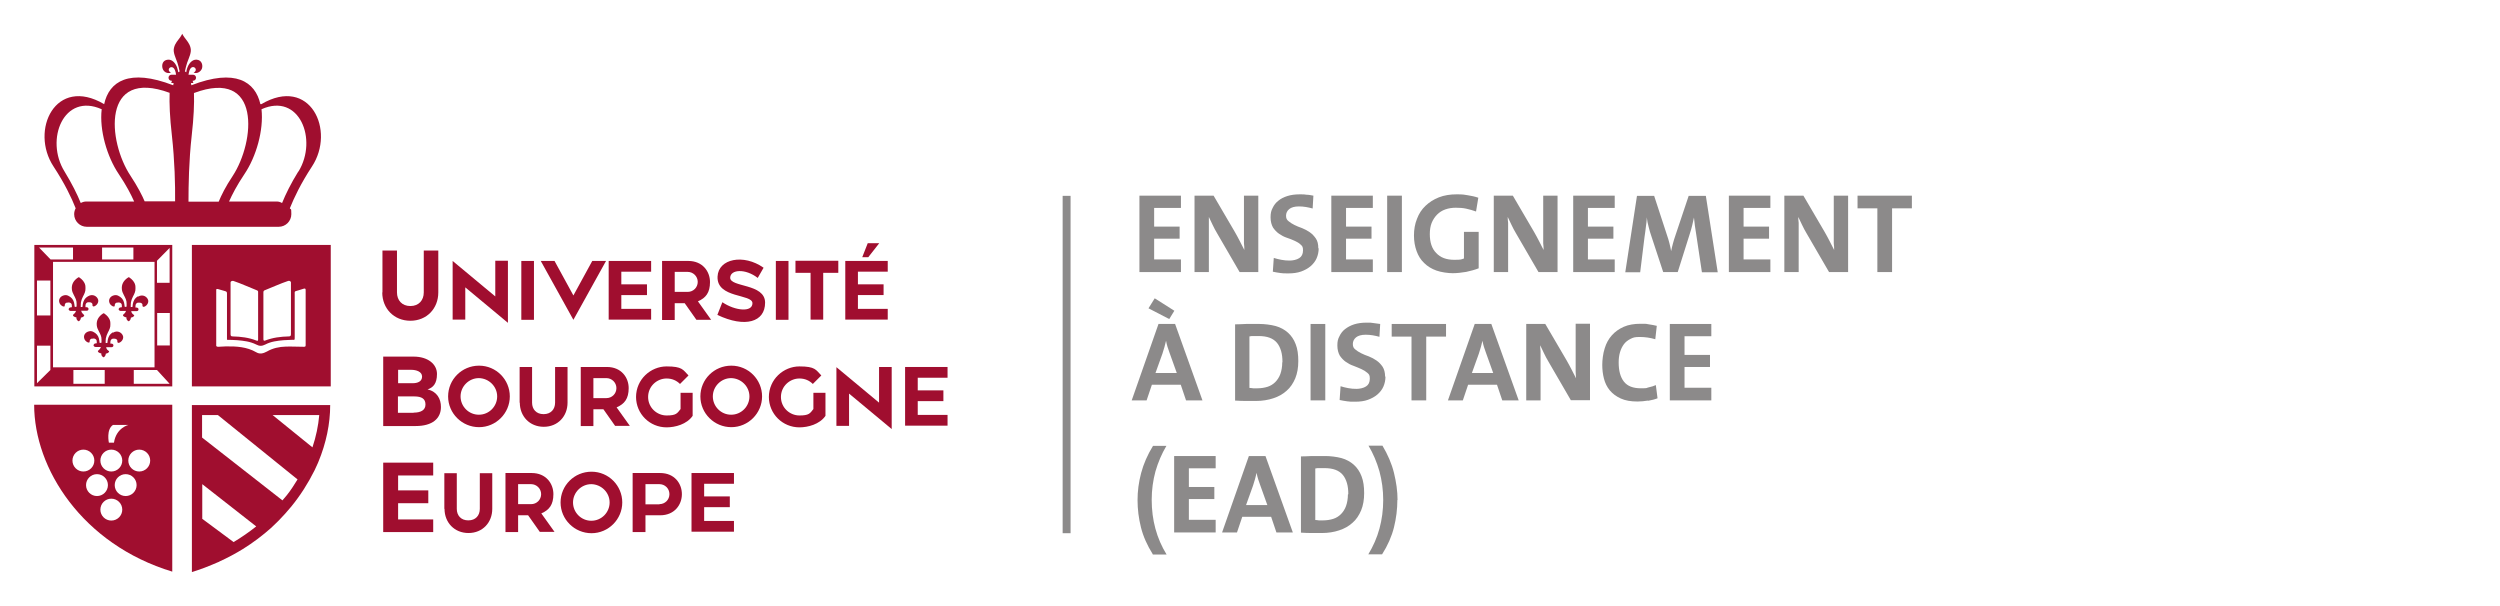 <?xml version="1.0" encoding="UTF-8"?>
<svg id="Calque_1" xmlns="http://www.w3.org/2000/svg" version="1.1" viewBox="0 0 1325 321">
  <!-- Generator: Adobe Illustrator 29.2.1, SVG Export Plug-In . SVG Version: 2.1.0 Build 116)  -->
  <defs>
    <style>
      .st0, .st1 {
        fill: none;
      }

      .st2 {
        fill: #a00e2f;
      }

      .st3 {
        fill: #8c8a8a;
      }

      .st1 {
        stroke: #8c8a8a;
        stroke-width: 4.2px;
      }
    </style>
  </defs>
  <path class="st3" d="M603.9,144.2v-40.5h22v6.5h-14.2v9.9h13.5v6.4h-13.5v11h14.2v6.7h-22Z"/>
  <path class="st3" d="M657,144.2l-11.9-20.5c-.9-1.5-1.7-3-2.4-4.5s-1.4-2.9-2-4.2c0,.9,0,1.9,0,3.1,0,1.2,0,2.4,0,3.8v22.3h-7.6v-40.5h10.1l11.3,19.3c.9,1.6,1.8,3.2,2.6,4.8.8,1.6,1.6,3.2,2.4,4.7,0-1,0-2.2-.2-3.5,0-1.4,0-2.8,0-4.3v-21h7.6v40.5h-10.1.1Z"/>
  <path class="st3" d="M698.9,131.6c0,1.9-.4,3.7-1.1,5.3-.7,1.6-1.8,3-3.2,4.2s-3.1,2.1-5,2.8c-2,.7-4.2,1-6.7,1s-2.9,0-4.3-.2c-1.4-.2-2.7-.4-4-.7l.5-7.3c1.2.4,2.5.7,4,1s3,.4,4.5.4,3.7-.4,5-1.3c1.3-.8,2-2.2,2-4.1s-.4-2.3-1.3-3.1c-.8-.8-1.9-1.4-3.2-2s-2.6-1.1-4.1-1.6-2.8-1.2-4.1-2.1-2.3-2-3.2-3.3c-.8-1.4-1.3-3.2-1.3-5.4s.3-3.5,1.1-5c.7-1.5,1.7-2.8,3-3.8,1.3-1.1,2.9-1.9,4.8-2.5,1.9-.6,4.1-.9,6.5-.9s2.4,0,3.6.2c1.3,0,2.5.3,3.7.5l-.4,6.8c-1.2-.3-2.3-.6-3.6-.8-1.2-.2-2.5-.3-3.7-.3-2.3,0-4,.5-5.1,1.4s-1.7,2.1-1.7,3.5.4,2.2,1.3,2.9c.8.7,1.9,1.4,3.1,2s2.6,1.2,4.1,1.7c1.5.6,2.8,1.3,4.1,2.2s2.3,2,3.2,3.3,1.3,3,1.3,5.2h.2Z"/>
  <path class="st3" d="M705.6,144.2v-40.5h22v6.5h-14.2v9.9h13.5v6.4h-13.5v11h14.2v6.7h-22Z"/>
  <path class="st3" d="M735.2,144.2v-40.5h7.8v40.5h-7.8Z"/>
  <path class="st3" d="M782.3,112.1c-1.6-.6-3.4-1.1-5.2-1.5s-3.7-.5-5.6-.5-3.8.3-5.5.9c-1.7.6-3.1,1.5-4.3,2.7s-2.2,2.7-2.9,4.4-1,3.8-1,6c0,4.3,1.1,7.7,3.4,10,2.2,2.4,5.4,3.6,9.5,3.6s3.6-.2,5.2-.7v-14.1h7.8v19.3c-2,.8-4.3,1.4-6.6,1.9-2.4.4-4.8.7-7.2.7s-6.1-.5-8.6-1.4-4.7-2.2-6.5-4c-1.8-1.7-3.1-3.8-4-6.3s-1.4-5.2-1.4-8.3.5-6.1,1.6-8.8c1-2.7,2.5-5,4.5-6.9s4.3-3.4,7.1-4.5,6-1.6,9.5-1.6,4,.2,5.9.5,3.8.7,5.5,1.3l-1.2,7.3h0Z"/>
  <path class="st3" d="M815.4,144.2l-11.9-20.5c-.9-1.5-1.7-3-2.4-4.5s-1.4-2.9-2-4.2c0,.9,0,1.9.2,3.1,0,1.2,0,2.4,0,3.8v22.3h-7.6v-40.5h10.1l11.3,19.3c.9,1.6,1.8,3.2,2.6,4.8.8,1.6,1.6,3.2,2.4,4.7,0-1,0-2.2-.2-3.5,0-1.4,0-2.8,0-4.3v-21h7.6v40.5h-10.1,0Z"/>
  <path class="st3" d="M833.8,144.2v-40.5h22v6.5h-14.2v9.9h13.5v6.4h-13.5v11h14.2v6.7h-22Z"/>
  <path class="st3" d="M902,144.2l-2.9-19.3c-.3-1.9-.6-3.7-.8-5.2s-.3-3-.5-4.4h0c-.3,1.3-.6,2.6-.9,4-.3,1.4-.8,3-1.3,4.6l-6.4,20.3h-7.7l-6.2-18.8c-.6-1.7-1.1-3.4-1.5-5.1-.5-1.7-.8-3.4-1-5.1h0c0,1.8-.3,3.5-.5,5.2-.2,1.6-.4,3.4-.7,5.2l-2.3,18.7h-7.9l6.2-40.5h9.1l6.8,20.8c1,2.8,1.7,5.7,2.2,8.5h0c.3-1.6.7-3,1-4.2.3-1.3.8-2.6,1.3-4.2l7-20.9h9.1l6.3,40.5h-8.3Z"/>
  <path class="st3" d="M916.3,144.2v-40.5h22v6.5h-14.2v9.9h13.5v6.4h-13.5v11h14.2v6.7h-22Z"/>
  <path class="st3" d="M969.4,144.2l-11.9-20.5c-.9-1.5-1.7-3-2.4-4.5s-1.4-2.9-2-4.2c0,.9,0,1.9.2,3.1,0,1.2,0,2.4,0,3.8v22.3h-7.6v-40.5h10.1l11.3,19.3c.9,1.6,1.8,3.2,2.6,4.8.8,1.6,1.6,3.2,2.4,4.7,0-1,0-2.2-.2-3.5,0-1.4,0-2.8,0-4.3v-21h7.6v40.5h-10.1,0Z"/>
  <path class="st3" d="M1002.8,110.4v33.8h-7.8v-33.8h-10.5v-6.7h28.8v6.7s-10.5,0-10.5,0Z"/>
  <path class="st3" d="M628.6,212.2l-2.8-8.3h-15.3l-2.8,8.3h-7.9l14.2-40.5h8.8l14.5,40.5h-8.7ZM619.7,169.1l-11-5.7,3.3-5.3,10.4,6.6-2.7,4.4ZM619.9,187.1c-.4-1.1-.8-2.2-1.1-3.2s-.6-2.1-.8-3.3h0c-.5,2.2-1.1,4.4-1.9,6.8l-3.7,10.3h11.3l-3.8-10.6Z"/>
  <path class="st3" d="M688.1,191.3c0,3.5-.5,6.5-1.6,9.2-1.1,2.6-2.6,4.9-4.6,6.6-2,1.8-4.3,3.1-7.1,4-2.7.9-5.8,1.4-9,1.4h-5.9c-1.8,0-3.6-.1-5.3-.2v-40.4c1.6,0,3.5-.1,5.8-.2h7.2c2.5,0,5.9.4,8.5,1.1,2.5.7,4.7,1.9,6.5,3.5s3.2,3.7,4.1,6.1c1,2.5,1.4,5.5,1.4,9.1v-.2ZM679.7,191.9c0-2.2-.2-4.1-.7-5.8s-1.2-3.2-2.2-4.4-2.3-2.1-3.9-2.7c-1.6-.6-3.6-.9-5.9-.9h-2.6c-.8,0-1.5,0-2.2.2v27.3c.6,0,1.2.1,2,.2h2.3c1.9,0,3.7-.3,5.3-.8s3-1.4,4.1-2.5,2.1-2.6,2.7-4.3,1-3.8,1-6.2h.1Z"/>
  <path class="st3" d="M694.6,212.2v-40.5h7.8v40.5h-7.8Z"/>
  <path class="st3" d="M734.3,199.6c0,1.9-.4,3.7-1.1,5.3-.7,1.6-1.8,3-3.2,4.2s-3.1,2.1-5,2.8-4.2,1-6.7,1-2.9,0-4.3-.2c-1.4-.2-2.7-.4-4-.7l.5-7.3c1.2.4,2.5.7,4,1s3,.4,4.5.4,3.7-.4,5-1.3c1.3-.8,2-2.2,2-4.1s-.4-2.3-1.3-3.1-1.9-1.4-3.2-2-2.6-1.1-4.1-1.7c-1.5-.5-2.8-1.2-4.1-2.1-1.3-.9-2.3-2-3.2-3.3-.8-1.4-1.3-3.2-1.3-5.4s.3-3.4,1.1-4.9c.7-1.5,1.7-2.8,3-3.8s2.9-1.9,4.8-2.5c1.9-.6,4.1-.9,6.5-.9s2.4,0,3.6.2,2.5.3,3.7.5l-.4,6.8c-1.2-.3-2.3-.6-3.6-.8-1.2-.2-2.5-.3-3.7-.3-2.3,0-4,.5-5.1,1.4s-1.7,2.1-1.7,3.5.4,2.2,1.3,2.9c.8.7,1.9,1.4,3.1,2s2.6,1.2,4.1,1.7c1.5.6,2.8,1.3,4.1,2.2s2.3,2,3.2,3.3c.8,1.3,1.3,3,1.3,5.2h.2Z"/>
  <path class="st3" d="M755.9,178.4v33.8h-7.8v-33.8h-10.5v-6.7h28.8v6.7h-10.5Z"/>
  <path class="st3" d="M796.2,212.2l-2.8-8.3h-15.3l-2.8,8.3h-7.9l14.2-40.5h8.8l14.5,40.5h-8.7ZM787.6,187.1c-.4-1.1-.8-2.2-1.1-3.2s-.6-2.1-.8-3.3h0c-.5,2.2-1.1,4.4-1.9,6.8l-3.7,10.3h11.3l-3.8-10.6Z"/>
  <path class="st3" d="M832.6,212.2l-11.9-20.5c-.9-1.5-1.7-3-2.4-4.5s-1.4-2.9-2-4.2c0,.9,0,1.9.2,3.1,0,1.2,0,2.4,0,3.8v22.3h-7.6v-40.5h10.1l11.3,19.3c.9,1.6,1.8,3.2,2.6,4.8s1.6,3.2,2.4,4.7c0-1-.2-2.2-.2-3.5s0-2.8,0-4.3v-21.1h7.6v40.5h-10.1,0Z"/>
  <path class="st3" d="M873.4,212.3c-1.8.3-3.6.5-5.5.5-3.6,0-6.5-.5-8.9-1.6s-4.3-2.5-5.8-4.3-2.5-3.9-3.1-6.2-.9-4.8-.9-7.3.4-6.1,1.3-8.8c.8-2.7,2.1-5,3.8-6.9s3.8-3.4,6.3-4.5,5.5-1.6,8.9-1.6,2.9,0,4.4.3c1.5.2,2.9.5,4.2.8l-.8,7.1c-2.7-.8-5.4-1.2-8.2-1.2s-3.5.3-4.9,1-2.6,1.6-3.5,2.8-1.6,2.6-2.1,4.3-.7,3.5-.7,5.4c0,4.4.9,7.8,2.8,10.2,1.9,2.4,4.9,3.5,9,3.5s2.6-.2,4.1-.5,2.7-.7,3.8-1.2l.9,7c-1.5.6-3.2,1-4.9,1.3h-.2Z"/>
  <path class="st3" d="M885,212.2v-40.5h22v6.5h-14.2v9.9h13.5v6.4h-13.5v11h14.2v6.7h-22Z"/>
  <path class="st3" d="M611,293.8c-3-4.8-5.1-9.5-6.3-14.3s-1.8-9.6-1.8-14.4.6-9.5,1.9-14.4c1.3-4.9,3.4-9.7,6.3-14.4h7.1c-2.5,4.2-4.4,8.7-5.8,13.5-1.3,4.8-2,9.8-2,15.1,0,10.7,2.6,20.4,7.9,29h-7.4,0Z"/>
  <path class="st3" d="M622.3,282.2v-40.5h22v6.5h-14.2v9.9h13.5v6.4h-13.5v11h14.2v6.7h-22Z"/>
  <path class="st3" d="M676.5,282.2l-2.8-8.3h-15.3l-2.8,8.3h-7.9l14.2-40.5h8.8l14.5,40.5h-8.7ZM667.9,257.1c-.4-1.1-.8-2.2-1.1-3.2s-.6-2.1-.8-3.3h0c-.5,2.2-1.1,4.4-1.9,6.8l-3.7,10.3h11.3l-3.8-10.6Z"/>
  <path class="st3" d="M723,261.3c0,3.5-.5,6.5-1.6,9.2-1.1,2.6-2.6,4.9-4.6,6.6-2,1.8-4.3,3.1-7.1,4-2.7.9-5.8,1.4-9,1.4h-5.9c-1.8,0-3.6-.1-5.3-.2v-40.4c1.6,0,3.5-.1,5.8-.2h7.2c2.5,0,5.9.4,8.5,1.1,2.5.7,4.7,1.9,6.5,3.5s3.2,3.7,4.1,6.1c1,2.5,1.4,5.5,1.4,9.1v-.2ZM714.6,261.9c0-2.2-.2-4.1-.7-5.8s-1.2-3.2-2.2-4.4-2.3-2.1-3.9-2.7-3.6-.9-5.9-.9h-2.6c-.8,0-1.5,0-2.2.2v27.3c.6,0,1.2.1,1.9.2h2.3c1.9,0,3.7-.3,5.3-.8s3-1.4,4.1-2.5,2.1-2.6,2.7-4.3,1-3.8,1-6.2h.2Z"/>
  <path class="st3" d="M740.6,265c0,4.8-.6,9.7-1.8,14.5s-3.3,9.6-6.3,14.3h-7.3c2.6-4.3,4.6-8.8,5.9-13.6s2-9.8,2-15.2-.7-10.3-2-15.2c-1.4-4.9-3.3-9.4-5.8-13.6h7.4c2.8,4.7,4.9,9.5,6.1,14.4,1.2,4.9,1.9,9.7,1.9,14.4h-.1Z"/>
  <g id="Ligne1">
    <path id="path25" class="st1" d="M565.3,103.8v178.8"/>
  </g>
  <path class="st2" d="M202.7,155v-22.2h7.7v22.2c0,4.1,2.6,7.2,7.1,7.2s7.1-3.1,7.1-7.2v-22.2h7.7v22.2c0,8.5-6.1,15-14.8,15s-14.9-6.5-14.9-15Z"/>
  <path class="st2" d="M246.6,152.3v17.1h-6.7v-31.1l22.6,18.8v-18.9h6.7v32.9l-22.6-18.8Z"/>
  <path class="st2" d="M276.3,138.3h6.7v31.2h-6.7v-31.2Z"/>
  <path class="st2" d="M286.6,138.3h7.3l10,18.3,10-18.3h7.3l-17.3,31.2-17.3-31.2Z"/>
  <path class="st2" d="M322.6,138.3h22.5v5.7h-15.8v6.7h13.6v5.7h-13.6v7.3h15.8v5.7h-22.5v-31.2Z"/>
  <path class="st2" d="M350.9,138.3h13.9c7.6,0,11.5,5.6,11.5,11.2s-2.2,8.4-6.4,10.2l7,9.8h-7.8l-6.2-8.8h-5.3v8.9h-6.7v-31.2ZM357.6,154.7h6.9c2.9,0,5.3-2.3,5.3-5.3s-2.5-5.3-5.3-5.3h-6.9v10.7Z"/>
  <path class="st2" d="M382.9,160.2c6.6,4.5,15.9,5.5,15.9.5s-19-2.5-18.5-14.1c.4-9.5,13.8-12.2,24.4-4.7l-3.1,5.4c-6.6-5.1-14.4-4.5-14.6-.2-.2,5.3,18.5,3,18.5,13.3s-10.6,13.5-25.3,6.5l2.6-6.6Z"/>
  <path class="st2" d="M411.2,138.3h6.7v31.2h-6.7v-31.2Z"/>
  <path class="st2" d="M429.6,144.6h-8v-6.4h22.7v6.4h-8v24.8h-6.7v-24.8Z"/>
  <path class="st2" d="M448,138.3h22.5v5.7h-15.8v6.7h13.6v5.7h-13.6v7.3h15.8v5.7h-22.5v-31.2ZM459.9,128.9h6.1l-5.8,7.4h-3.2l2.9-7.4Z"/>
  <path class="st2" d="M203.1,189h16.1c7.6,0,12.4,4,12.4,9.2s-2.1,7.2-5,8.2c5,1.1,7.1,5,7.1,9.3,0,6.1-4.5,10.1-13.4,10.1h-17.2v-36.7ZM218.8,203.1c2.5,0,4.9-.9,4.9-3.5s-3-3.6-5.8-3.6h-6.9v7.1h7.8ZM219.2,218.7c3.8,0,6.3-1.3,6.3-4.3s-1.9-4.3-6-4.3h-8.6v8.7h8.3Z"/>
  <path class="st2" d="M237.5,210.1c0-9,7.3-16.3,16.4-16.3s16.3,7.4,16.3,16.3-7.3,16.3-16.3,16.3-16.4-7.3-16.4-16.3ZM263.5,210.1c0-5.3-4.4-9.6-9.7-9.7-5.3,0-9.7,4.4-9.7,9.7s4.3,9.7,9.7,9.7,9.7-4.4,9.7-9.7Z"/>
  <path class="st2" d="M275.4,213.4v-18.9h6.6v18.9c0,3.5,2.2,6.1,6.1,6.1s6.1-2.6,6.1-6.1v-18.9h6.6v18.9c0,7.2-5.1,12.8-12.6,12.8s-12.7-5.6-12.7-12.8Z"/>
  <path class="st2" d="M307.8,194.5h13.9c7.6,0,11.5,5.6,11.5,11.2s-2.2,8.4-6.4,10.2l7,9.8h-7.8l-6.2-8.8h-5.3v8.9h-6.7v-31.2ZM314.5,211h6.9c2.9,0,5.3-2.3,5.3-5.3s-2.5-5.3-5.3-5.3h-6.9v10.7Z"/>
  <path class="st2" d="M337.1,210.5c0-9.5,7.8-16.3,16.2-16.3s8.7,1.8,11.6,4.8l-4.5,4.5c-1.8-1.8-4.2-2.9-7.1-2.9-5.1,0-9.8,4.1-9.8,9.8s4.7,9.8,9.8,9.8,5.6-1.1,7.4-3.4v-8.6h6.4v12.2c-3.1,4.5-9.3,6.1-13.8,6.1-8.9,0-16.2-7.1-16.2-16.2Z"/>
  <path class="st2" d="M371.2,210.1c0-9,7.3-16.3,16.4-16.3s16.3,7.4,16.3,16.3-7.3,16.3-16.3,16.3-16.4-7.3-16.4-16.3ZM397.2,210.1c0-5.3-4.4-9.6-9.7-9.7-5.3,0-9.7,4.4-9.7,9.7s4.3,9.7,9.7,9.7,9.7-4.4,9.7-9.7Z"/>
  <path class="st2" d="M407.5,210.5c0-9.5,7.8-16.3,16.2-16.3s8.7,1.8,11.6,4.8l-4.5,4.5c-1.8-1.8-4.2-2.9-7.1-2.9-5.1,0-9.8,4.1-9.8,9.8s4.7,9.8,9.8,9.8,5.6-1.1,7.4-3.4v-8.6h6.4v12.2c-3.1,4.5-9.3,6.1-13.8,6.1-8.9,0-16.2-7.1-16.2-16.2Z"/>
  <path class="st2" d="M450,208.6v17.1h-6.7v-31.1l22.6,18.8v-18.9h6.7v32.9l-22.6-18.8Z"/>
  <path class="st2" d="M479.7,194.5h22.5v5.7h-15.8v6.7h13.6v5.7h-13.6v7.3h15.8v5.7h-22.5v-31.2Z"/>
  <path class="st2" d="M203.1,245.2h26.5v6.8h-18.6v7.9h16v6.8h-16v8.6h18.6v6.7h-26.5v-36.7Z"/>
  <path class="st2" d="M235.5,269.7v-18.9h6.6v18.9c0,3.5,2.2,6.1,6.1,6.1s6.1-2.6,6.1-6.1v-18.9h6.6v18.9c0,7.2-5.1,12.8-12.6,12.8s-12.7-5.6-12.7-12.8Z"/>
  <path class="st2" d="M267.9,250.7h13.9c7.6,0,11.5,5.6,11.5,11.2s-2.2,8.4-6.4,10.2l7,9.8h-7.8l-6.2-8.8h-5.3v8.9h-6.7v-31.2ZM274.6,267.2h6.9c2.9,0,5.3-2.3,5.3-5.3s-2.5-5.3-5.3-5.3h-6.9v10.7Z"/>
  <path class="st2" d="M297.1,266.3c0-9,7.3-16.3,16.4-16.3s16.3,7.4,16.3,16.3-7.3,16.3-16.3,16.3-16.4-7.3-16.4-16.3ZM323.1,266.3c0-5.3-4.4-9.6-9.7-9.7-5.3,0-9.7,4.4-9.7,9.7s4.3,9.7,9.7,9.7,9.7-4.4,9.7-9.7Z"/>
  <path class="st2" d="M335.3,250.7h14.6c7.6,0,11.5,5.6,11.5,11.2s-3.9,11.2-11.5,11.2h-7.8v8.9h-6.8v-31.2ZM349.5,267.2c2.9,0,5.3-2.3,5.3-5.3s-2.4-5.3-5.3-5.3h-7.4v10.7h7.4Z"/>
  <path class="st2" d="M366.5,250.7h22.5v5.7h-15.8v6.7h13.6v5.7h-13.6v7.3h15.8v5.7h-22.5v-31.2Z"/>
  <path class="st2" d="M138,55.2h0c-2.7-11.9-13.2-19.1-36.6-10,0-.4-.1-.8-.2-1.2h1.3c-.2-.4-.3-.8-.4-1.2h.2c.9,0,1.6-.7,1.6-1.6s-.7-1.6-1.6-1.6h-2.4c.1-.8.3-1.5.5-2.2,1.4-4,5.3-.5,2.2,1.1,1.8.7,3.7-.4,4.4-2.1.6-1.7,0-4-1.9-4.6-2.5-.8-4.6,1.1-5.7,3.8-.3.8-.6,1.7-.7,2.7-.2-.2-.4-.3-.7-.4.3-1.6.7-3.2,1.2-4.7,1-2.8,2.4-5.4,1.8-7.8-.6-2.6-2.1-3.9-3.4-5.8-.5-.7-.9-1.4-1-1.7h0c-.2.3-.5,1-1,1.7-1.3,1.9-2.8,3.2-3.4,5.8-.6,2.3.8,5,1.8,7.8.5,1.5.9,3.1,1.2,4.7-.2.1-.4.2-.7.4-.2-.9-.4-1.8-.7-2.7-1.1-2.7-3.1-4.6-5.7-3.8-2,.6-2.5,2.8-1.9,4.6.6,1.8,2.5,2.8,4.4,2.1-3.1-1.6.8-5,2.2-1.1.3.7.4,1.5.5,2.2h-2.4c-.9,0-1.6.7-1.6,1.6s.7,1.6,1.6,1.6h.2c0,.4-.2.8-.4,1.2h1.3c0,.4-.2.8-.2,1.2-23.5-9.1-34-2-36.6,10h0c-25.8-15.2-39.5,13.9-26.8,33.1,5.9,9,9.5,16.5,11.7,22.1-.5.9-.8,2-.8,3.1,0,3.7,3,6.7,6.7,6.7h101.7c3.7,0,6.7-3,6.7-6.7s-.3-2.2-.8-3.1c2.2-5.5,5.8-13.1,11.7-22.1,12.7-19.2-1-48.3-26.8-33.1ZM45.7,106.8c-1,0-2,.3-2.9.8-1.9-4.7-4.7-10.3-8.6-16.7-10.5-16.9-.4-42,19.7-33-1.3,11,2.8,25.1,9,34.3,4.1,6.1,6.6,11,8.2,14.6h-25.4ZM76.7,106.8c-1.4-3.3-3.7-7.8-7.5-13.6-12.2-18.3-15.4-57.3,20.7-44-.2,5.5.1,13,1.2,22.6,1.5,13.4,1.8,26.4,1.7,34.9h-16.2ZM99.9,106.8c0-8.5.2-21.5,1.7-34.9,1.1-9.6,1.4-17.1,1.2-22.6,35.8-13.4,32.5,25.7,20.5,44-3.8,5.7-6,10.2-7.4,13.6h-16ZM158.1,90.9c-3.9,6.3-6.7,12-8.6,16.7-.9-.5-1.8-.8-2.8-.8h-25.3c1.6-3.6,4.1-8.5,8.2-14.6,6.2-9.2,10.2-23.2,9-34.3,20-9,30,16,19.6,33Z"/>
  <g>
    <path class="st2" d="M18.9,129.8h-.7v75h73.1v-75H18.9ZM90,183.1h-6.7v-17.2h6.7v17.2ZM81.9,194.1v.6h0s-11,0-11,0H28.1v-55.9h0s9.5,0,9.5,0h44.3v55.2ZM83.2,149.9v-11.7l6.7-6.8v18.5h-6.7ZM70.7,137.5h-16.6v-6.3h16.6v6.3ZM38.7,137.5h-11.9l-6.1-6.3h18v6.3ZM26.7,150v17.2h-7.1v-18.5h7.1v1.3ZM26.7,183.2v12.9l-7.1,7v-19.9h7.1ZM38.9,203.4v-7.3h16.6v7.3h0s-16.6,0-16.6,0h0ZM70.9,203.4v-7.3h12.3l6.7,7.3h0c0,0-19,0-19,0h0Z"/>
    <path class="st2" d="M44.3,166.6c-.5-.3-.9-.8-1.1-1.3,0-.2,0-.4-.2-.6.8,0,1.6,0,2.4,0,.2,0,.4,0,.6,0,.6,0,1-.5.9-1.1,0-.4-.5-.8-1.1-.8-.2,0-.3,0-.5,0,0-.1,0-.3,0-.4,0-.4,0-.7.1-1.1.2-.5.5-1,1.2-1.1.3,0,.6,0,.9,0,.7,0,1.4.4,1.5,1,0,.2,0,.4,0,.6,0,.5.5.8,1.1.5,1.4-.6,2.3-2.2,1.9-3.5-.5-1.7-2.8-3.3-5.3-1.8-1.8,1-2.5,2.5-2.8,4.1-.1.5-.1,1.1-.2,1.6h-.9c0-.1,0-.3,0-.4,0-.7,0-1.4.1-2.1.2-1.1.6-2.1,1.1-3.1.7-1.3,1.4-2.7,1.3-4.2,0-.6,0-1.2-.1-1.7-.4-1.8-1.6-3.1-3.2-4.2-.2-.1-.3-.1-.5,0-2.5,1.6-3.7,3.7-3.4,6.4.1,1,.5,2,1,2.9.4.8.8,1.5,1.1,2.3.3.7.4,1.5.4,2.2,0,.5,0,1.1,0,1.6,0,0-.1.2-.2.2-.3,0-.6.1-.8,0,0,0,0,0,0,0-.1-.8-.2-1.6-.4-2.4-.4-1.5-1.4-2.7-3.1-3.5-.7-.3-1.4-.4-2.1-.2-1.9.4-3,2-2.6,3.6.2,1,.9,1.8,2,2.3.3.1.5,0,.7,0,.2-.1.3-.3.2-.5,0-.5.2-1.3,1-1.5.3,0,.7,0,1.1-.1.7,0,1.4.4,1.6,1,0,.3.1.6.1,1,0,.6,0,.6-.7.6-.6,0-1.2.8-1,1.2.3.5.6.7,1.2.7.9,0,1.7,0,2.7,0-.2.4-.3.7-.5,1-.3.3-.6.6-.9.9-.2.1-.3.2-.2.5.2.4.6.7,1.2.9.2,0,.4,0,.6.1,0,.1,0,.2,0,.3,0,.7.3,1.2,1,1.7.1,0,.3.1.4,0,.3-.3.6-.5.7-.8.2-.3.2-.7.3-1.1.1,0,.3,0,.5-.1.5-.1.8-.3,1.1-.7.2-.3.2-.5-.2-.7Z"/>
    <path class="st2" d="M59.9,176.1c-1.8,1-2.5,2.5-2.8,4.1-.1.5-.1,1.1-.2,1.6h-.9c0-.1,0-.3,0-.4,0-.7,0-1.4.1-2.1.2-1.1.6-2.1,1.1-3.1.7-1.3,1.4-2.7,1.3-4.2,0-.6,0-1.2-.1-1.7-.4-1.8-1.6-3.1-3.2-4.2-.2-.1-.3-.1-.5,0-2.5,1.6-3.7,3.7-3.4,6.4.1,1,.5,2,1,2.9.4.8.8,1.5,1.1,2.3.3.7.4,1.5.4,2.2,0,.5,0,1.1,0,1.6,0,0-.1.2-.2.2-.3,0-.6.1-.8,0,0,0,0,0,0,0-.1-.8-.2-1.6-.4-2.4-.4-1.5-1.4-2.7-3.1-3.5-.7-.3-1.4-.4-2.1-.2-1.9.4-3,2-2.6,3.6.2,1,.9,1.8,2,2.3.3.1.5,0,.7,0,.2-.1.3-.3.2-.5,0-.5.2-1.3,1-1.5.3,0,.7,0,1.1-.1.7,0,1.4.4,1.6,1,0,.3.1.6.1,1,0,.6,0,.6-.7.6-.6,0-1.2.8-1,1.2.3.5.6.7,1.2.7.9,0,1.7,0,2.7,0-.2.4-.3.7-.5,1-.3.3-.6.6-.9.9-.2.1-.3.2-.2.5.2.4.6.7,1.2.9.2,0,.4,0,.6.1,0,.1,0,.2,0,.3,0,.7.3,1.2,1,1.7.1,0,.3.1.4,0,.3-.3.6-.5.7-.8.2-.3.2-.7.3-1.1.1,0,.3,0,.5-.1.5-.1.8-.3,1.1-.7.2-.3.2-.5-.2-.7-.5-.3-.9-.8-1.1-1.3,0-.2,0-.4-.2-.6.8,0,1.6,0,2.4,0,.2,0,.4,0,.6,0,.6,0,1-.5.9-1.1,0-.4-.5-.8-1.1-.8-.2,0-.3,0-.5,0,0-.1,0-.3,0-.4,0-.4,0-.7.1-1.1.2-.5.5-1,1.2-1.1.3,0,.6,0,.9,0,.7,0,1.4.4,1.5,1,0,.2,0,.4,0,.6,0,.5.5.8,1.1.5,1.4-.6,2.3-2.2,1.9-3.5-.5-1.7-2.8-3.3-5.3-1.8Z"/>
    <path class="st2" d="M73.2,157c-1.8,1-2.5,2.5-2.8,4.1-.1.5-.1,1.1-.2,1.6h-.9c0-.1,0-.3,0-.4,0-.7,0-1.4.1-2.1.2-1.1.6-2.1,1.1-3.1.7-1.3,1.4-2.7,1.3-4.2,0-.6,0-1.2-.1-1.7-.4-1.8-1.6-3.1-3.2-4.2-.2-.1-.3-.1-.5,0-2.5,1.6-3.7,3.7-3.4,6.4.1,1,.5,2,1,2.9.4.8.8,1.5,1.1,2.3.3.7.4,1.5.4,2.2,0,.5,0,1.1,0,1.6,0,0-.1.2-.2.2-.3,0-.6.1-.8,0,0,0,0,0,0,0-.1-.8-.2-1.6-.4-2.4-.4-1.5-1.4-2.7-3.1-3.5-.7-.3-1.4-.4-2.1-.2-1.9.4-3,2-2.6,3.6.2,1,.9,1.8,2,2.3.3.1.5,0,.7,0,.2-.1.3-.3.2-.5,0-.5.2-1.3,1-1.5.3,0,.7,0,1.1-.1.7,0,1.4.4,1.6,1,0,.3.1.6.1,1,0,.6,0,.6-.7.6-.6,0-1.2.8-1,1.2.3.5.6.7,1.2.7.9,0,1.7,0,2.7,0-.2.4-.3.7-.5,1-.3.3-.6.6-.9.9-.2.1-.3.2-.2.5.2.4.6.7,1.2.9.2,0,.4,0,.6.1,0,.1,0,.2,0,.3,0,.7.3,1.2,1,1.7.1,0,.3.1.4,0,.3-.3.6-.5.7-.8.2-.3.2-.7.3-1.1.1,0,.3,0,.5-.1.5-.1.8-.3,1.1-.7.2-.3.2-.5-.2-.7-.5-.3-.9-.8-1.1-1.3,0-.2,0-.4-.2-.6.8,0,1.6,0,2.4,0,.2,0,.4,0,.6,0,.6,0,1-.5.9-1.1,0-.4-.5-.8-1.1-.8-.2,0-.3,0-.5,0,0-.1,0-.3,0-.4,0-.4,0-.7.1-1.1.2-.5.5-1,1.2-1.1.3,0,.6,0,.9,0,.7,0,1.4.4,1.5,1,0,.2,0,.4,0,.6,0,.5.5.8,1.1.5,1.4-.6,2.3-2.2,1.9-3.5-.5-1.7-2.8-3.3-5.3-1.8Z"/>
  </g>
  <path class="st2" d="M91.3,303v-88.5H18.1c0,33.7,25.4,74,73.3,88.5ZM59,275.9c-3.2,0-5.8-2.6-5.8-5.8s2.6-5.8,5.8-5.8,5.8,2.6,5.8,5.8-2.6,5.8-5.8,5.8ZM66.6,262.9c-3.2,0-5.8-2.6-5.8-5.8s2.6-5.8,5.8-5.8,5.8,2.6,5.8,5.8-2.6,5.8-5.8,5.8ZM73.8,238.3c3.2,0,5.8,2.6,5.8,5.8s-2.6,5.8-5.8,5.8-5.8-2.6-5.8-5.8,2.6-5.8,5.8-5.8ZM59.9,225.2h8.2s-6.5,1.5-7.7,9.4h-2.7s-1.5-7,2.2-9.4ZM59,238.3c3.2,0,5.8,2.6,5.8,5.8s-2.6,5.8-5.8,5.8-5.8-2.6-5.8-5.8,2.6-5.8,5.8-5.8ZM57.2,257.1c0,3.2-2.6,5.8-5.8,5.8s-5.8-2.6-5.8-5.8,2.6-5.8,5.8-5.8,5.8,2.6,5.8,5.8ZM44.2,238.3c3.2,0,5.8,2.6,5.8,5.8s-2.6,5.8-5.8,5.8-5.8-2.6-5.8-5.8,2.6-5.8,5.8-5.8Z"/>
  <g>
    <path class="st0" d="M115.5,184c1.3,0,2.6-.2,3.9-.2,5.6-.1,11.2.2,16.2,3.1,2,1.2,3.9.7,5.7-.4,3.1-1.8,6.5-2.5,10-2.6,3.1-.1,6.2,0,9.4.1.6,0,1.1,0,1.1-.8,0-9.8,0-19.5,0-29.3,0-.8-.3-.9-1-.7-.9.3-1.9.6-2.9.9-2.2.7-1.9.1-1.9,2.6,0,7.4,0,14.7,0,22.1,0,1.7,0,1.4-1.4,1.5-1.5,0-2.9,0-4.4.2-3.4.3-6.8.7-9.8,2.3-1.7.9-3,.9-4.8,0-3.1-1.6-6.6-2-10.1-2.3-1.8-.1-3.6-.2-5.4-.2,0-.3,0-.6,0-.8,0-1.8,0-3.5,0-5.3,0-6.1,0-12.3,0-18.4,0-.8-.3-1.1-1-1.3-1.3-.3-2.5-.8-3.8-1.1-.3,0-1-.1-1,.6v29.7c.2.5.7.5,1.1.5Z"/>
    <path class="st0" d="M139.6,179.6c0,.6,0,1.2.9.8,4-1.6,8.3-2.1,12.6-2.2.9,0,1.1-.4,1.1-1.2,0-9.2,0-18.3,0-27.5,0-.4-.7-.9-1.5-.7-4.2,1.4-8.2,3.3-12.3,4.9-.6.2-.9.5-.8,1.2,0,1.5,0,3,0,4.5,0,6.7,0,13.5,0,20.2Z"/>
    <path class="st2" d="M101.7,204.8h73.6v-75h-73.6v75ZM140.4,153.8c4.1-1.6,8.1-3.5,12.3-4.9.7-.3,1.5.3,1.5.7,0,9.2,0,18.3,0,27.5,0,.8-.2,1.2-1.1,1.2-4.3.1-8.5.6-12.6,2.2-.8.3-.9-.2-.9-.8,0-6.7,0-13.5,0-20.2,0-1.5,0-3,0-4.5,0-.7.2-1,.8-1.2ZM122.2,149.6c0-.4.7-.9,1.5-.7,4.2,1.4,8.2,3.3,12.3,4.9.6.2.9.5.8,1.2,0,1.5,0,3,0,4.5,0,6.7,0,13.5,0,20.2,0,.6,0,1.2-.9.8-4-1.6-8.3-2.1-12.6-2.2-.9,0-1.1-.4-1.1-1.2,0-9.2,0-18.3,0-27.5ZM114.5,153.8c0-.7.7-.7,1-.6,1.3.3,2.5.8,3.8,1.1.8.2,1,.5,1,1.3,0,6.1,0,12.3,0,18.4,0,1.8,0,3.5,0,5.3,0,.3,0,.5,0,.8,1.8,0,3.6.1,5.4.2,3.5.3,6.9.7,10.1,2.3,1.7.9,3,.9,4.8,0,3-1.6,6.4-2,9.8-2.3,1.5-.1,2.9-.1,4.4-.2,1.4,0,1.4.3,1.4-1.5,0-7.4,0-14.7,0-22.1,0-2.4-.3-1.9,1.9-2.6,1-.3,1.9-.6,2.9-.9.7-.2,1,0,1,.7,0,9.8,0,19.5,0,29.3,0,.8-.4.8-1.1.8-3.1,0-6.2-.2-9.4-.1-3.5.1-6.9.8-10,2.6-1.9,1-3.7,1.6-5.7.4-5-2.9-10.6-3.2-16.2-3.1-1.3,0-2.6.2-3.9.2-.3,0-.9,0-1.1-.5v-29.7Z"/>
  </g>
  <path class="st2" d="M154.2,268.7h0c5-6.1,9.1-12.6,12.4-19.2,0-.1.1-.3.2-.4.6-1.2,1.1-2.4,1.6-3.5.1-.2.2-.5.3-.7,4.2-10.1,6.3-20.4,6.3-30.2h-73.3v88.5c2.3-.7,4.5-1.5,6.7-2.3.3-.1.7-.3,1-.4,2.1-.8,4.2-1.7,6.3-2.6.2,0,.4-.2.6-.3,4.4-2,8.5-4.2,12.4-6.6,0,0,0,0,0,0h0c5.5-3.4,10.6-7.3,15.2-11.4.2-.2.4-.4.6-.6,1-.9,1.9-1.8,2.8-2.7.2-.2.4-.4.6-.6,1-1,2-2.1,2.9-3.1,0,0,.1-.1.2-.2,1.1-1.2,2.1-2.4,3.1-3.6ZM169.2,220c-.5,5.7-1.7,11.4-3.6,17.1l-21.1-17.1h24.7ZM107.2,220h8.3l42.2,34.1c-1.8,2.9-3.6,5.8-5.8,8.5-.7.9-1.4,1.7-2.2,2.6l-42.6-33.3v-11.9ZM107.2,274.9v-18.3l28.6,22.4c-3.8,3-7.8,5.8-12,8.3l-16.7-12.4Z"/>
</svg>